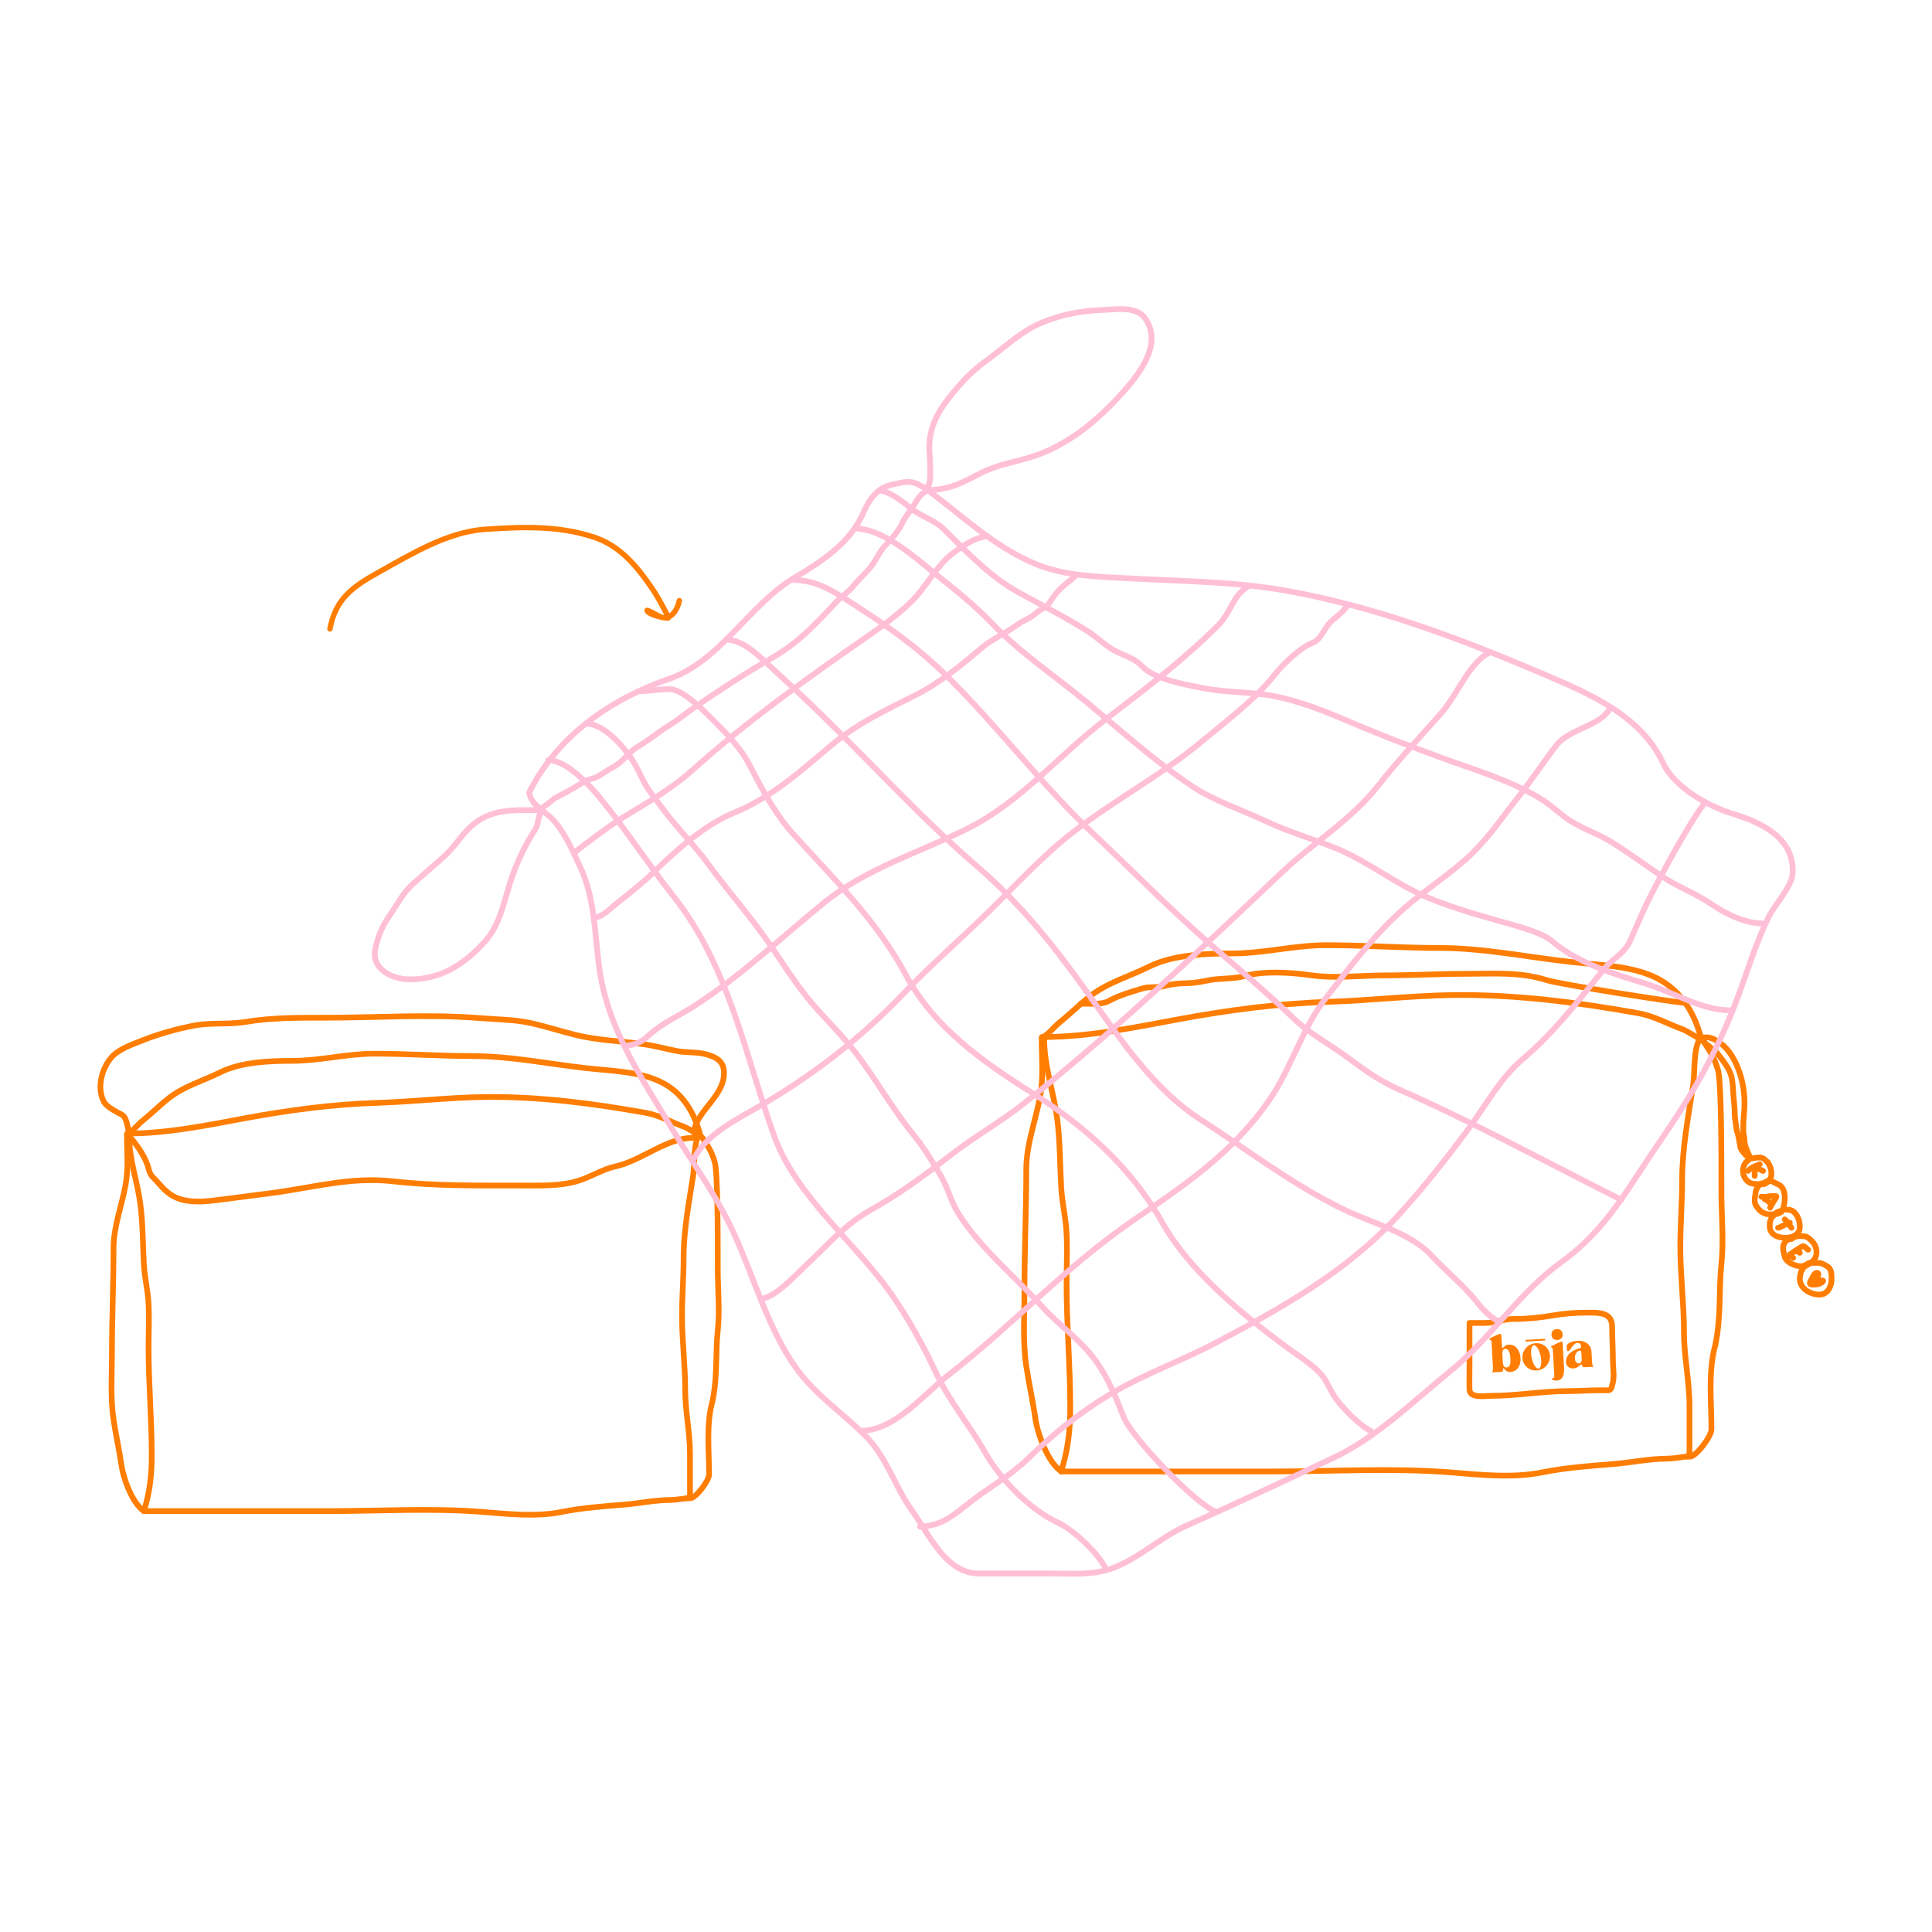 <svg xmlns="http://www.w3.org/2000/svg" fill="none" viewBox="0 0 500 500" height="500" width="500">
<g clip-path="url(#clip0_232_742)">
<g clip-path="url(#clip1_232_742)">
<g clip-path="url(#clip2_232_742)">
<path stroke-linecap="round" stroke-width="1.395" stroke="#FF7D01" d="M85.383 162.753C86.879 154.973 91.175 151.899 97.94 148.13C106.234 143.509 115.763 137.664 125.456 136.996C135.031 136.336 144.322 135.958 153.626 138.982C160.589 141.245 165.029 146.786 168.896 152.494C170.436 154.767 171.748 157.373 173.018 159.784C173.318 160.354 168.494 159.317 167.605 158.274C166.594 157.088 170.585 159.641 171.391 159.796C173.752 160.25 175.334 157.872 175.801 155.446"></path>
</g>
</g>
</g>
<g clip-path="url(#clip3_232_742)">
<g clip-path="url(#clip4_232_742)">
<g clip-path="url(#clip5_232_742)">
<path stroke-linecap="round" stroke-width="1.479" stroke="#FF7D01" d="M270.227 268.633C270.227 276.394 272.686 282.22 273.635 289.81C274.356 295.572 274.314 301.52 274.636 307.326C274.849 311.149 275.781 314.917 276.006 318.731C276.268 323.189 276.032 327.725 276.032 332.191C276.032 342.873 276.98 353.541 276.98 364.221C276.98 369.971 276.395 375.458 274.61 380.814"></path>
<path stroke-linecap="round" stroke-width="1.479" stroke="#FF7D01" d="M274.611 380.814C282.864 380.814 291.118 380.814 299.371 380.814C309.45 380.814 319.53 380.814 329.609 380.814C344.755 380.814 360.262 379.853 375.362 381.051C383.147 381.669 391.396 382.596 399.121 381.051C405.225 379.83 411.35 379.386 417.532 378.892C422.186 378.519 426.869 377.496 431.544 377.496C433.284 377.496 439.192 376.583 437.453 376.583"></path>
<path stroke-linecap="round" stroke-width="1.479" stroke="#FF7D01" d="M437.233 363.72V377.021C438.967 377.021 442.923 371.709 442.923 369.909C442.923 362.738 441.995 354.984 443.942 348.027C445.504 340.239 444.766 334.061 445.504 327.043C446.141 320.994 445.504 314.785 445.504 308.654C445.504 298.381 445.504 279.882 444.592 276.853C443.679 273.825 442.904 272.715 441.563 270.58C440.399 268.725 439.782 268.425 439.183 270.58C438.3 273.759 438.645 277.827 438.155 281.012C436.917 289.066 435.337 297.179 435.337 305.429C435.337 311.232 434.863 316.95 434.863 322.761C434.863 330.117 435.812 337.396 435.812 344.754C435.812 351.11 437.233 357.415 437.233 363.72Z"></path>
<path stroke-linecap="round" stroke-width="1.479" stroke="#FF7D01" d="M269.579 268.633C269.579 273.966 270.132 278.601 269.159 283.857C267.994 290.148 265.603 296.135 265.603 302.611C265.603 312.914 265.129 323.396 265.129 333.771C265.129 340.324 264.643 347.07 265.603 353.552C266.274 358.082 267.311 362.613 267.947 367.065C268.52 371.074 271.153 378.425 274.555 380.693"></path>
<path stroke-linecap="round" stroke-width="1.479" stroke="#FF7D01" d="M269.629 268.387C281.619 268.387 293.108 266 304.896 263.812C317.793 261.419 330.814 259.692 343.943 259.269C354.668 258.923 365.414 257.655 376.128 257.521C392.218 257.32 408.245 259.403 424.04 262.224C428.121 262.952 431.683 265.03 435.478 266.386C436.537 266.764 440.266 269.157 440.266 269.065"></path>
<path stroke-linecap="round" stroke-width="1.479" stroke="#FF7D01" d="M440.265 268.849C438.534 261.926 434.886 256.37 429.118 253.317C422.691 249.915 413.918 249.769 406.337 248.927C394.944 247.661 383.93 245.328 372.323 245.328C362.714 245.328 353.045 244.616 343.332 244.616C334.903 244.616 327.129 246.752 318.81 246.752C312.011 246.752 303.534 247.093 297.413 250.153C292.093 252.813 286.801 254.175 282.107 257.826C279.39 259.939 276.951 262.409 274.275 264.55C272.821 265.713 271.079 267.988 269.795 268.416"></path>
<path stroke-linecap="round" stroke-width="1.479" stroke="#FF7D01" d="M279.709 259.735C281.626 259.735 285.159 260.044 286.811 259.126C289.474 257.647 292.908 256.608 295.851 255.767C297.573 255.275 299.588 255.672 301.307 255.181C302.913 254.722 305.239 254.46 306.898 254.46C308.707 254.46 310.804 254.122 312.579 253.738C315.591 253.087 318.98 253.448 321.913 252.634C327.083 251.197 334.035 251.647 339.363 252.408C345.457 253.279 352.285 252.431 358.436 252.431C365.396 252.431 372.316 252.025 379.222 252.025C386.824 252.025 393.221 251.444 400.461 253.706C403.637 254.698 432.809 259.361 436.156 259.547"></path>
<path stroke-linecap="round" stroke-width="1.479" stroke="#FF7D01" d="M380.307 342.377C380.307 346.288 380.307 350.199 380.307 354.11C380.307 355.95 380.236 357.807 380.307 359.646C380.397 361.968 384.397 361.241 385.889 361.241C392.608 361.241 399.251 360.011 405.982 360.011C408.631 360.011 411.272 359.806 413.934 359.806C414.685 359.806 415.437 359.806 416.188 359.806C417.064 359.806 417.107 358.848 417.316 358.177C417.872 356.4 417.419 353.84 417.419 352.004C417.419 349.093 417.214 346.224 417.214 343.312C417.214 339.468 413.509 339.712 410.55 339.712C407.666 339.712 404.786 339.941 401.95 340.43C398.468 341.03 395.122 341.353 391.595 341.353C389.188 341.353 386.823 342.377 384.396 342.377C383.17 342.377 381.944 342.377 380.717 342.377"></path>
<path stroke-linecap="round" stroke-width="1.479" stroke="#FF7D01" d="M453.557 299.748C453.891 299.786 454.319 299.587 454.656 299.587C455.115 299.587 455.696 299.501 456.117 299.698C456.35 299.806 456.744 300.04 456.886 300.264C457.041 300.509 457.38 300.597 457.535 300.85C458.165 301.878 458.437 302.66 458.437 303.911C458.437 304.902 457.639 305.937 456.805 306.351C456.301 306.6 455.461 306.441 454.918 306.441C454.368 306.441 453.9 306.417 453.366 306.281C452.338 306.018 451.636 305.149 451.26 304.141C450.859 303.066 451.15 301.443 451.991 300.624C452.369 300.256 453.013 299.686 453.557 299.748Z"></path>
<path stroke-linecap="round" stroke-width="1.479" stroke="#FF7D01" d="M455.254 306.749C455.605 306.369 455.702 306.235 456.216 306.235C457.355 305.842 457.014 305.625 457.803 305.625C458.759 305.625 459.207 306.113 460.051 306.451C462.414 307.398 462.039 310.852 461.475 312.809C461.052 314.279 459.371 314.279 458.138 314.279H458.114C456.855 314.279 455.783 313.762 454.988 312.748C454.463 312.082 454.109 311.541 454.109 310.649C454.109 309.941 454.306 309.251 454.344 308.55C454.374 308.008 454.909 307.123 455.254 306.749Z"></path>
<path stroke-linecap="round" stroke-width="1.479" stroke="#FF7D01" d="M460.285 313.559C460.658 313.516 460.823 313.317 461.197 313.317C461.57 312.74 462.209 313.081 462.737 313.081C463.558 313.081 464.159 313.436 464.676 314.089C465.513 315.145 465.927 316.628 465.753 317.976C465.588 319.253 464.428 319.975 463.301 320.207C461.254 320.63 458.004 320.099 458.004 317.321C458.004 316.325 458.123 315.512 458.828 314.756C459.174 314.385 459.762 313.619 460.285 313.559Z"></path>
<path stroke-linecap="round" stroke-width="1.479" stroke="#FF7D01" d="M461.66 321.985C462.041 321.119 462.786 320.618 463.657 320.618C464.061 320.327 464.579 319.904 465.772 319.904C466.446 319.904 467.382 319.882 467.946 320.327C468.818 321.014 469.593 321.749 469.943 322.884C470.268 323.935 470.168 325.242 469.415 326.089C468.342 327.295 466.832 327.93 465.211 327.609C464.048 327.379 462.223 326.575 461.896 325.25C461.651 324.262 461.207 323.017 461.66 321.985Z"></path>
<path stroke-linecap="round" stroke-width="1.479" stroke="#FF7D01" d="M467.922 327.18C466.691 327.18 466.139 328.882 465.918 329.889C465.563 331.509 465.957 332.676 467.205 333.77C468.289 334.72 470.701 335.469 472.102 334.778C473.408 334.134 474.014 332.411 474.014 331.068C474.014 329.987 474.048 328.491 473.032 327.835C472.334 327.385 471.45 326.827 470.61 326.827C469.815 326.827 469.021 326.827 468.227 326.827C467.986 326.827 467.755 327.177 467.59 327.324C467.058 327.796 466.639 328.001 466.369 328.712"></path>
<path stroke-linecap="round" stroke-width="1.479" stroke="#FF7D01" d="M452.381 303.03C452.758 302.785 452.917 302.377 453.363 302.226C453.625 302.137 453.809 301.95 454.076 301.842C454.517 301.661 454.99 301.53 455.409 301.299"></path>
<path stroke-linecap="round" stroke-width="1.479" stroke="#FF7D01" d="M454.109 302.164C454.321 302.164 454.516 302.259 454.698 302.353C454.956 302.488 455.246 302.554 455.513 302.678C455.777 302.8 456.024 302.914 456.273 303.029"></path>
<path stroke-linecap="round" stroke-width="1.479" stroke="#FF7D01" d="M454.109 302.597V304.328"></path>
<path stroke-linecap="round" stroke-width="1.479" stroke="#FF7D01" d="M455.842 309.706C456.345 309.706 456.969 309.809 457.459 309.676C458.045 309.517 458.625 309.525 459.224 309.525C459.374 309.525 459.545 309.497 459.682 309.572C459.9 309.69 459.389 310.33 459.32 310.435C458.97 310.971 458.642 311.518 458.346 312.092C458.277 312.226 458.124 312.393 458.124 312.548"></path>
<path stroke-linecap="round" stroke-width="1.479" stroke="#FF7D01" d="M456.707 310.385C457.195 310.425 457.685 311.01 458.005 311.25"></path>
<path stroke-linecap="round" stroke-width="1.479" stroke="#FF7D01" d="M460.168 317.741C460.456 317.741 460.653 317.617 460.896 317.481C461.304 317.252 461.753 317.099 462.154 316.858C462.426 316.694 462.853 316.443 463.197 316.443"></path>
<path stroke-linecap="round" stroke-width="1.479" stroke="#FF7D01" d="M461.898 315.577C462.191 315.872 462.492 316.128 462.733 316.465C462.924 316.73 463.069 317.019 463.259 317.284C463.376 317.449 463.535 317.571 463.63 317.74"></path>
<path stroke-linecap="round" stroke-width="1.479" stroke="#FF7D01" d="M463.195 324.663C463.707 324.398 464.157 323.978 464.647 323.671C465.133 323.365 465.613 323.068 466.098 322.764C466.601 322.448 466.7 322.388 467.187 322.735C467.403 322.889 467.694 323.416 467.954 323.416"></path>
<path stroke-linecap="round" stroke-width="1.479" stroke="#FF7D01" d="M464.928 323.798C465.154 323.938 465.65 324.074 465.792 324.23"></path>
<path stroke-linecap="round" stroke-width="1.479" stroke="#FF7D01" d="M463.195 325.096C463.435 325.096 463.886 325.364 464.061 325.528"></path>
<path stroke-linecap="round" stroke-width="1.479" stroke="#FF7D01" d="M469.864 331.338C469.864 331.13 470.079 330.845 470.216 330.687C470.407 330.468 470.508 330.176 470.588 329.901C470.749 329.341 470.009 329.312 469.706 329.611C469.406 329.908 469.164 330.349 469.001 330.738C468.848 331.108 468.591 331.417 468.448 331.789C468.139 332.591 469.111 332.44 469.606 332.44C470.379 332.44 471.202 332.23 471.761 331.657C472.213 331.194 470.794 331.395 470.572 331.483C470.281 331.597 469.975 331.684 469.669 331.744C469.559 331.765 469.135 331.864 469.07 331.947C468.991 332.05 469.059 331.747 469.077 331.715C469.214 331.483 469.377 331.258 469.521 331.028C469.641 330.836 470.216 330.143 470.216 329.901"></path>
<path stroke-linecap="round" stroke-width="1.479" stroke="#FF7D01" d="M440.221 268.479C440.77 268.479 441.319 268.479 441.868 268.479C442.651 268.479 443.443 268.884 444.119 269.254C446.955 270.805 448.657 273.593 449.816 276.523C451.122 279.824 451.632 283.419 451.442 286.959C451.366 288.378 451.173 289.731 451.173 291.159C451.173 291.786 451.132 292.43 451.195 293.055C451.263 293.737 451.464 294.387 451.464 295.079C451.464 295.794 451.7 296.753 451.997 297.406C452.236 297.93 452.624 299.112 453.029 299.568C453.291 299.861 452.386 299.212 452.24 299.204C451.999 299.191 451.826 298.958 451.68 298.795C451.23 298.295 450.532 297.556 450.398 296.883C450.138 295.583 450.014 294.153 449.58 292.909C449.362 292.289 449.324 291.57 449.235 290.922C449.107 290 448.944 289.087 448.944 288.154C448.944 286.381 448.666 284.59 448.561 282.818C448.453 280.966 448.401 278.862 447.566 277.159C446.865 275.729 445.817 274.393 444.851 273.131C444.565 272.758 444.205 272.243 443.828 271.968C443.426 271.674 442.941 271.367 442.601 271.004C442.239 270.618 441.406 270.272 441.19 269.787C441.072 269.521 440.852 269.274 440.705 269.017C440.584 268.806 440.565 268.505 440.317 268.382"></path>
<path fill="#FF7D01" d="M385.385 346.556C385.382 346.503 385.397 346.471 385.43 346.456C385.455 346.441 385.474 346.43 385.487 346.423C385.583 346.373 385.751 346.282 385.988 346.153C386.233 346.023 386.494 345.892 386.771 345.76C387.055 345.621 387.33 345.499 387.595 345.394C387.868 345.282 388.077 345.222 388.222 345.213C388.366 345.205 388.455 345.239 388.486 345.315C388.516 345.39 388.534 345.477 388.54 345.574L388.718 348.765C388.741 348.808 388.766 348.837 388.792 348.848C388.819 348.853 388.85 348.855 388.882 348.853C388.935 348.85 388.995 348.807 389.063 348.726C389.138 348.638 389.236 348.545 389.356 348.447C389.477 348.344 389.626 348.248 389.807 348.161C389.994 348.066 390.226 348.011 390.504 347.996C390.992 347.968 391.418 348.054 391.78 348.254C392.149 348.453 392.455 348.721 392.699 349.056C392.95 349.391 393.14 349.775 393.27 350.207C393.407 350.633 393.487 351.065 393.512 351.504C393.538 351.974 393.5 352.42 393.397 352.839C393.295 353.259 393.134 353.63 392.913 353.953C392.693 354.269 392.413 354.527 392.072 354.728C391.739 354.921 391.348 355.029 390.898 355.055C390.773 355.062 390.64 355.056 390.5 355.038C390.36 355.02 390.215 354.98 390.066 354.917C389.923 354.847 389.778 354.752 389.632 354.631C389.486 354.51 389.342 354.35 389.199 354.151C389.162 354.101 389.121 354.068 389.073 354.051C389.033 354.028 389.014 354.051 389.018 354.122L389.023 354.219C389.037 354.463 389.008 354.66 388.937 354.805C388.872 354.951 388.734 355.03 388.523 355.042L386.096 355.178C386.221 355.041 386.301 354.885 386.338 354.708C386.381 354.524 386.395 354.295 386.379 354.018L386.009 347.403C386.007 347.371 386.004 347.323 386 347.258C385.996 347.187 385.98 347.114 385.949 347.038C385.924 346.962 385.881 346.89 385.817 346.822C385.754 346.755 385.662 346.708 385.541 346.683C385.528 346.677 385.5 346.668 385.46 346.658C385.414 346.647 385.388 346.614 385.385 346.556ZM388.817 350.535L388.923 352.42C388.93 352.556 388.945 352.709 388.969 352.883C388.998 353.056 389.047 353.221 389.116 353.379C389.184 353.531 389.276 353.658 389.395 353.761C389.52 353.864 389.682 353.91 389.88 353.899C390.157 353.884 390.368 353.798 390.512 353.641C390.655 353.477 390.756 353.277 390.815 353.042C390.875 352.799 390.903 352.532 390.9 352.241C390.903 351.943 390.897 351.657 390.881 351.379C390.867 351.115 390.835 350.845 390.787 350.57C390.738 350.288 390.661 350.034 390.555 349.807C390.45 349.579 390.307 349.397 390.127 349.258C389.954 349.119 389.728 349.058 389.451 349.073C389.299 349.081 389.177 349.141 389.083 349.249C388.996 349.357 388.931 349.487 388.886 349.638C388.849 349.782 388.824 349.939 388.813 350.108C388.809 350.269 388.81 350.412 388.817 350.535Z"></path>
<path fill="#FF7D01" d="M394.948 348.824C395.292 348.449 395.683 348.162 396.122 347.962C396.562 347.757 397.012 347.641 397.475 347.615C397.93 347.59 398.374 347.649 398.806 347.793C399.237 347.931 399.631 348.158 399.987 348.474C400.349 348.79 400.625 349.159 400.814 349.582C401.009 350.004 401.117 350.441 401.135 350.894C401.154 351.338 401.083 351.785 400.922 352.234C400.769 352.682 400.523 353.09 400.186 353.459C399.843 353.84 399.451 354.133 399.013 354.339C398.574 354.538 398.122 354.651 397.66 354.676C397.205 354.702 396.761 354.646 396.329 354.509C395.897 354.365 395.504 354.134 395.148 353.818C394.785 353.495 394.506 353.123 394.311 352.701C394.115 352.279 394.007 351.845 393.99 351.399C393.978 350.948 394.049 350.497 394.203 350.049C394.362 349.6 394.612 349.192 394.948 348.824ZM396.405 351.42C396.495 351.835 396.609 352.22 396.748 352.574C396.887 352.928 397.036 353.23 397.196 353.48C397.362 353.73 397.532 353.917 397.704 354.043C397.884 354.17 398.052 354.215 398.209 354.18C398.366 354.146 398.496 354.035 398.598 353.848C398.707 353.661 398.783 353.42 398.825 353.128C398.876 352.834 398.89 352.5 398.869 352.126C398.855 351.745 398.803 351.344 398.712 350.922C398.623 350.506 398.509 350.125 398.37 349.777C398.238 349.423 398.088 349.12 397.922 348.87C397.763 348.621 397.593 348.434 397.414 348.308C397.24 348.175 397.075 348.126 396.919 348.161C396.755 348.196 396.619 348.307 396.509 348.494C396.408 348.681 396.332 348.921 396.282 349.215C396.238 349.508 396.225 349.846 396.239 350.226C396.26 350.6 396.315 350.998 396.405 351.42Z"></path>
<path fill="#FF7D01" d="M401.572 356.844C401.57 356.799 401.581 356.765 401.606 356.745C401.632 356.731 401.664 356.719 401.704 356.71C401.743 356.708 401.783 356.706 401.822 356.703C401.87 356.707 401.912 356.702 401.951 356.687C402.172 356.61 402.272 356.378 402.25 355.992L401.882 349.426C401.88 349.393 401.878 349.345 401.874 349.281C401.877 349.209 401.867 349.136 401.842 349.059C401.824 348.976 401.791 348.9 401.74 348.832C401.69 348.764 401.614 348.72 401.514 348.699C401.501 348.693 401.47 348.685 401.423 348.675C401.383 348.664 401.361 348.63 401.358 348.572C401.355 348.52 401.367 348.487 401.392 348.473C401.424 348.458 401.447 348.448 401.459 348.441C401.556 348.389 401.721 348.3 401.951 348.17C402.183 348.04 402.431 347.91 402.695 347.779C402.965 347.641 403.23 347.52 403.489 347.415C403.748 347.303 403.95 347.244 404.096 347.236C404.241 347.227 404.328 347.261 404.359 347.337C404.39 347.413 404.408 347.499 404.413 347.596L404.775 354.055C404.796 354.423 404.786 354.792 404.747 355.162C404.709 355.54 404.618 355.881 404.476 356.187C404.335 356.498 404.134 356.756 403.874 356.958C403.614 357.16 403.272 357.272 402.85 357.296C402.698 357.305 402.545 357.297 402.391 357.273C402.244 357.255 402.11 357.225 401.989 357.18C401.867 357.141 401.768 357.092 401.692 357.032C401.616 356.977 401.576 356.915 401.572 356.844ZM402.889 343.966C403.325 343.942 403.682 344.051 403.961 344.294C404.239 344.537 404.39 344.872 404.414 345.297C404.438 345.723 404.324 346.072 404.075 346.345C403.826 346.617 403.482 346.766 403.047 346.789C402.611 346.814 402.254 346.704 401.975 346.462C401.697 346.218 401.545 345.884 401.522 345.458C401.498 345.033 401.611 344.684 401.861 344.411C402.11 344.139 402.453 343.99 402.889 343.966Z"></path>
<path fill="#FF7D01" d="M408.825 348.911C408.968 348.87 409.061 348.81 409.103 348.73C409.145 348.644 409.164 348.556 409.158 348.465C409.152 348.356 409.136 348.247 409.11 348.139C409.084 348.024 409.034 347.919 408.963 347.826C408.898 347.733 408.809 347.661 408.692 347.608C408.577 347.55 408.426 347.527 408.242 347.537C407.931 347.561 407.66 347.682 407.427 347.902C407.195 348.123 406.986 348.364 406.802 348.626C406.624 348.882 406.458 349.118 406.305 349.333C406.152 349.549 405.999 349.661 405.847 349.669C405.767 349.674 405.693 349.648 405.624 349.594C405.561 349.533 405.528 349.461 405.523 349.377L405.493 348.845C405.483 348.677 405.474 348.514 405.465 348.352C405.457 348.191 405.515 348.048 405.64 347.925C405.966 347.597 406.368 347.367 406.844 347.237C407.327 347.107 407.833 347.027 408.36 346.997C408.928 346.965 409.425 347.025 409.851 347.176C410.283 347.326 410.646 347.532 410.939 347.794C411.231 348.049 411.454 348.347 411.605 348.688C411.762 349.021 411.851 349.362 411.871 349.71L412.031 352.582C412.047 352.859 412.083 353.087 412.139 353.265C412.202 353.436 412.303 353.583 412.442 353.704L410.015 353.84C409.737 353.855 409.558 353.727 409.477 353.453C409.452 353.37 409.418 353.295 409.375 353.226C409.331 353.157 409.273 353.125 409.2 353.128C409.095 353.134 408.995 353.189 408.901 353.291C408.808 353.387 408.687 353.497 408.542 353.621C408.397 353.74 408.214 353.85 407.994 353.953C407.775 354.062 407.488 354.127 407.131 354.147C406.893 354.16 406.662 354.131 406.441 354.059C406.225 353.987 406.029 353.882 405.856 353.743C405.689 353.597 405.553 353.426 405.45 353.232C405.346 353.038 405.288 352.824 405.275 352.592C405.247 352.077 405.326 351.619 405.517 351.221C405.712 350.815 405.977 350.464 406.312 350.167C406.652 349.863 407.043 349.609 407.482 349.403C407.92 349.198 408.368 349.033 408.825 348.911ZM407.592 351.55C407.601 351.718 407.624 351.881 407.659 352.041C407.7 352.201 407.762 352.343 407.841 352.468C407.921 352.586 408.023 352.681 408.146 352.752C408.268 352.816 408.422 352.843 408.607 352.833C408.878 352.817 409.074 352.703 409.194 352.489C409.314 352.269 409.366 352.001 409.348 351.685C409.331 351.382 409.313 351.121 409.295 350.902C409.282 350.677 409.267 350.415 409.25 350.12C409.238 349.9 409.203 349.747 409.145 349.659C409.088 349.572 408.992 349.532 408.86 349.54C408.702 349.549 408.542 349.603 408.383 349.703C408.222 349.801 408.081 349.939 407.959 350.114C407.836 350.289 407.738 350.498 407.666 350.742C407.6 350.984 407.575 351.254 407.592 351.55Z"></path>
<path fill="#FF7D01" d="M394.768 346.983C394.761 346.862 394.856 346.759 394.98 346.752L399.685 346.489C399.809 346.482 399.915 346.574 399.921 346.696C399.928 346.816 399.833 346.919 399.709 346.926L395.005 347.189C394.88 347.196 394.774 347.105 394.768 346.983Z"></path>
</g>
</g>
</g>
<g clip-path="url(#clip6_232_742)">
<g clip-path="url(#clip7_232_742)">
<g clip-path="url(#clip8_232_742)">
<path stroke-linecap="round" stroke-width="1.473" stroke="#FF7D01" d="M33.402 293.566C33.402 300.312 35.541 305.376 36.365 311.973C36.991 316.982 36.955 322.152 37.235 327.199C37.42 330.522 38.231 333.797 38.426 337.112C38.654 340.987 38.449 344.93 38.449 348.812C38.449 358.097 39.273 367.369 39.273 376.652C39.273 381.651 38.764 386.421 37.212 391.076"></path>
<path stroke-linecap="round" stroke-width="1.473" stroke="#FF7D01" d="M37.213 391.076C44.387 391.076 51.561 391.076 58.734 391.076C67.496 391.076 76.257 391.076 85.018 391.076C98.183 391.076 111.662 390.24 124.787 391.282C131.555 391.819 138.725 392.625 145.439 391.282C150.746 390.221 156.069 389.835 161.443 389.405C165.489 389.081 169.559 388.191 173.623 388.191C175.134 388.191 180.27 387.398 178.758 387.398"></path>
<path stroke-linecap="round" stroke-width="1.473" stroke="#FF7D01" d="M178.568 376.217V387.78C180.075 387.78 183.514 383.162 183.514 381.597C183.514 375.364 182.707 368.624 184.4 362.576C185.758 355.807 185.115 350.437 185.758 344.337C186.311 339.079 185.758 333.682 185.758 328.353C185.758 319.423 185.758 303.344 184.964 300.711C184.171 298.079 183.497 297.114 182.332 295.258C181.319 293.646 180.783 293.385 180.263 295.258C179.496 298.021 179.795 301.557 179.37 304.326C178.293 311.327 176.92 318.379 176.92 325.55C176.92 330.594 176.508 335.564 176.508 340.615C176.508 347.009 177.332 353.336 177.332 359.733C177.332 365.257 178.568 370.737 178.568 376.217Z"></path>
<path stroke-linecap="round" stroke-width="1.473" stroke="#FF7D01" d="M32.838 293.566C32.838 298.201 33.319 302.23 32.473 306.799C31.461 312.267 29.382 317.471 29.382 323.1C29.382 332.056 28.97 341.167 28.97 350.186C28.97 355.881 28.548 361.745 29.382 367.38C29.965 371.316 30.867 375.255 31.42 379.125C31.918 382.61 34.206 388.999 37.163 390.971"></path>
<path stroke-linecap="round" stroke-width="1.473" stroke="#FF7D01" d="M32.883 293.352C43.305 293.352 53.292 291.277 63.538 289.375C74.748 287.295 86.066 285.794 97.478 285.426C106.801 285.125 116.141 284.024 125.455 283.907C139.44 283.733 153.371 285.543 167.101 287.995C170.648 288.628 173.744 290.434 177.043 291.612C177.963 291.941 181.203 294.021 181.203 293.942"></path>
<path stroke-linecap="round" stroke-width="1.473" stroke="#FF7D01" d="M181.204 293.754C179.699 287.736 176.528 282.907 171.515 280.253C165.929 277.295 158.302 277.169 151.713 276.437C141.809 275.337 132.236 273.308 122.147 273.308C113.794 273.308 105.39 272.69 96.947 272.69C89.621 272.69 82.864 274.546 75.632 274.546C69.723 274.546 62.354 274.842 57.033 277.503C52.409 279.815 47.809 280.999 43.729 284.172C41.367 286.009 39.248 288.156 36.922 290.017C35.658 291.028 34.144 293.005 33.027 293.378"></path>
<path stroke-linecap="round" stroke-width="1.473" stroke="#FF7D01" d="M33.391 293.981C35.233 296.054 36.889 298.388 37.942 300.891C38.551 302.336 38.475 303.563 39.56 304.647C41.265 306.352 42.572 308.291 44.769 309.528C47.928 311.304 52.078 311.086 55.6 310.652C60.432 310.056 65.273 309.411 70.105 308.787C80.789 307.409 90.686 304.488 101.609 305.716C112.63 306.956 123.592 306.813 134.676 306.813C139.566 306.813 144.919 307.037 149.619 305.607C152.913 304.605 155.83 302.636 159.243 301.878C166.205 300.331 172.371 294.475 179.479 294.475"></path>
<path stroke-linecap="round" stroke-width="1.473" stroke="#FF7D01" d="M179.48 292.994C180.528 287.23 187.376 283.729 187.376 277.694C187.376 274.729 185.506 273.634 182.825 272.868C180.538 272.215 177.684 272.463 175.284 272.018C172.462 271.496 169.742 270.713 166.895 270.291C160.775 269.384 154.83 269.304 148.798 267.796C145.119 266.876 141.503 265.735 137.803 264.862C133.515 263.849 128.698 263.849 124.313 263.491C111.115 262.414 97.465 263.381 84.226 263.381C77.308 263.381 70.325 263.34 63.498 264.478C59.17 265.199 54.747 264.601 50.446 265.383C45.97 266.197 40.947 267.62 36.737 269.304C34.19 270.322 30.841 271.446 28.95 273.526C26.306 276.434 24.994 281.562 26.866 285.097C27.649 286.576 30.223 287.744 31.637 288.552C32.817 289.226 32.985 291.774 33.392 292.994"></path>
</g>
</g>
</g>
<g clip-path="url(#clip9_232_742)">
<path stroke-linecap="round" stroke-width="1.488" stroke="#FFBFD6" d="M136.918 205.141C144.212 190.552 157.873 180.981 173.224 175.668C186.437 171.094 193.899 156.446 205.762 149.416C212.733 145.285 220.016 140.5 223.399 132.769C224.835 129.488 226.855 126.309 230.791 125.435C235.128 124.471 236.321 124.104 240.279 127.006C249.525 133.787 256.907 141.217 267.753 145.866C275.349 149.121 284.556 149.273 292.665 149.707C306.035 150.423 319.492 150.502 332.712 152.85C355.322 156.867 376.878 164.85 397.904 173.805C410.082 178.991 424.409 184.633 430.383 197.437C433.372 203.842 442.186 208.72 448.718 210.709C456.054 212.94 464.612 217.077 463.911 226.191C463.65 229.578 459.145 234.353 457.624 237.483C454.674 243.553 452.58 250.229 450.29 256.575C444.967 271.328 438.239 282.865 429.394 295.69C421.359 307.34 415.936 318.057 404.19 326.541C393.068 334.572 385.938 346.224 375.378 354.829C365.769 362.658 356.324 371.98 345.052 377.297C332.336 383.295 319.793 389.183 306.985 394.875C300.262 397.863 294.715 403.415 287.659 405.935C282.693 407.709 277.359 407.216 272.177 407.216C265.89 407.216 259.604 407.216 253.317 407.216C244.733 407.216 240.466 397.08 236.088 391.034C231.529 384.738 229.591 377.203 223.981 371.592C218.176 365.788 211.004 360.96 206.17 354.247C198.8 344.011 195.203 330.745 189.988 319.323C185.356 309.177 179.325 301.175 173.69 291.733C165.792 278.498 157.157 266.087 155.064 250.289C153.893 241.454 153.944 232.351 150.116 224.27C148.162 220.146 146.06 215.092 142.782 211.815C140.809 209.841 137.02 207.947 137.02 205.004"></path>
<path stroke-linecap="round" stroke-width="1.488" stroke="#FFBFD6" d="M141.877 196.71C146.598 196.71 152.609 203.24 155.427 206.684C162.081 214.817 167.848 223.792 174.381 232.053C188.717 250.185 192.812 273.017 200.387 294.056C205.936 309.474 221.269 321.527 230.604 334.803C234.996 341.05 239.025 348.391 242.26 355.324C245.742 362.784 250.952 368.83 254.945 375.894C258.865 382.829 266.46 390.649 273.801 394.064C277.795 395.922 284.113 401.828 286.2 406.002"></path>
<path stroke-linecap="round" stroke-width="1.488" stroke="#FFBFD6" d="M151.797 187.287C156.153 187.287 161.339 193.102 163.625 196.659C164.673 198.289 165.574 200.211 166.442 201.948C167.703 204.47 169.244 206.188 170.869 208.445C174.784 213.882 179.591 218.518 183.546 223.939C188.622 230.895 194.319 237.274 199.213 244.378C202.335 248.909 205.208 253.505 208.641 257.83C212.349 262.502 216.71 266.551 220.427 271.168C226.213 278.357 230.514 286.44 236.324 293.562C239.057 296.912 241.362 300.668 243.539 304.399C245.312 307.438 246.101 310.938 247.966 313.943C253.528 322.904 262.547 330.227 269.583 338.032C274.069 343.009 279.626 346.698 283.612 352.233C286.825 356.697 288.807 361.634 290.798 366.721C292.837 371.932 309.33 389.182 314.47 391.124"></path>
<path stroke-linecap="round" stroke-width="1.488" stroke="#FFBFD6" d="M165.684 178.855C168.054 178.855 170.842 178.349 173.212 178.349C176.377 178.349 181.16 182.971 183.372 185.183C187.218 189.028 191.4 193.029 193.948 197.929C197.148 204.084 200.485 210.503 205.169 215.709C215.861 227.589 226.754 238.003 234.449 252.33C241.906 266.216 254.701 275.012 267.561 283.133C280.931 291.578 292.942 302.432 300.765 316.337C307.987 329.177 321.649 340.296 333.368 348.941C335.912 350.818 340.959 353.968 342.697 356.7C343.91 358.606 344.692 360.644 346.114 362.472C348.148 365.087 352.005 368.973 354.796 370.369"></path>
<path stroke-linecap="round" stroke-width="1.488" stroke="#FFBFD6" d="M188.002 165.465C192.16 165.843 195.106 168.567 198.058 171.283C203.018 175.847 208.013 180.479 212.835 185.184C226.24 198.257 238.773 212.07 252.921 224.252C264.344 234.089 273.165 245.293 281.831 257.503C290.098 269.154 298.493 281.843 310.693 289.737C322.927 297.653 334.526 306.588 347.731 313.012C354.406 316.26 364.982 319.058 370.175 324.65C374.361 329.158 378.903 332.666 382.69 337.535C384.003 339.223 385.987 341.082 387.872 342.024"></path>
<path stroke-linecap="round" stroke-width="1.488" stroke="#FFBFD6" d="M205.17 150.086C211.992 150.086 216.843 153.784 222.441 157.382C230.107 162.31 237.697 167.832 244.238 174.192C257.994 187.565 269.423 203.079 283.4 216.217C293.11 225.343 302.307 234.809 312.356 243.602C319.921 250.221 327.814 256.824 335.031 263.784C338.832 267.449 344.335 270.4 348.608 273.574C352.934 276.787 356.979 279.718 361.907 281.886C381.7 290.595 401.189 301.296 419.634 310.518"></path>
<path stroke-linecap="round" stroke-width="1.488" stroke="#FFBFD6" d="M221.793 136.785C229.696 137.224 238.322 145.67 244.237 150.27C248.399 153.507 253.176 157.613 256.798 161.4C264.045 168.976 273.167 175.035 281.228 181.719C289.996 188.99 298.794 196.928 308.244 203.286C314.215 207.303 320.944 209.389 327.363 212.43C333.197 215.193 339.647 217.056 345.651 219.496C354.153 222.95 361.256 228.899 369.711 232.38C376.508 235.179 383.302 237.015 390.354 239.031C393.617 239.963 399.112 241.406 401.761 243.648C408.604 249.44 417.75 252.071 426.098 254.639C433.316 256.86 440.313 261.474 447.896 261.474"></path>
<path stroke-linecap="round" stroke-width="1.488" stroke="#FFBFD6" d="M227.74 126.92C230.178 127.191 233.704 129.86 235.454 131.341C238.307 133.755 241.705 134.39 244.385 137.07C250.152 142.836 256.351 149.325 263.511 153.263C269.566 156.594 275.859 159.771 281.69 163.503C284.216 165.119 286.31 167.383 289.043 168.69C291.313 169.776 293.784 170.501 295.538 172.389C298.761 175.86 306.863 177.18 311.326 178.073C317.367 179.281 323.532 178.992 329.64 180.148C336.32 181.412 343.128 184.156 349.352 186.823C357.3 190.231 364.965 193.145 373.08 196.117C381.659 199.258 390.074 201.691 398.07 206.31C400.717 207.84 402.687 209.729 405.106 211.543C408.761 214.283 413.094 215.491 416.925 217.858C421.549 220.717 425.767 223.852 430.097 226.789C434.165 229.551 438.996 231.265 443.088 234.097C446.63 236.55 451.744 238.969 455.898 238.969"></path>
<path stroke-linecap="round" stroke-width="1.488" stroke="#FFBFD6" d="M139.732 209.188C140.977 209.05 142.747 206.992 143.97 206.363C146.457 205.083 148.649 203.893 151.033 202.361C152.211 201.604 153.558 201.591 154.773 200.922C156.081 200.202 157.211 199.272 158.566 198.594C161.192 197.281 162.691 194.589 165.158 193.18C167.967 191.574 170.512 189.356 173.319 187.634C175.557 186.26 177.606 184.524 179.78 183.03C186.399 178.479 192.938 174.209 199.896 170.213C206.529 166.402 211.071 161.555 216.244 155.983C217.767 154.343 219.507 153.303 220.953 151.536C222.508 149.635 224.481 148.002 225.897 145.99C226.903 144.559 227.686 142.768 228.827 141.491C230.382 139.749 232.464 137.674 233.43 135.501C234.244 133.671 235.897 131.911 236.91 130.112C237.583 128.914 238.315 127.879 239.551 127.261"></path>
<path stroke-linecap="round" stroke-width="1.488" stroke="#FFBFD6" d="M240.021 125.849C241.349 125.351 240.493 117.221 240.493 115.987C240.493 111.135 242.261 107.297 245.174 103.51C248.102 99.705 251.166 96.279 255.089 93.465C259.839 90.058 264.206 85.711 269.685 83.473C274.866 81.356 279.988 80.402 285.563 80.203C289.138 80.075 294.222 79.145 296.497 82.557C301.288 89.743 293.673 98.281 289.016 103.248C283.185 109.467 276.319 114.983 268.168 117.844C263.442 119.503 258.652 120.039 254.147 122.291C249.398 124.666 245.945 126.79 240.493 126.79"></path>
<path stroke-linecap="round" stroke-width="1.488" stroke="#FFBFD6" d="M138.791 209.659C132.667 209.659 127.086 209.343 122.128 213.662C119.362 216.07 117.539 219.407 114.778 221.796C112.18 224.044 109.629 226.346 107.035 228.598C104.342 230.935 102.695 234.254 100.678 237.178C98.838 239.845 97.749 242.513 97.121 245.653C96.108 250.718 101.273 253.365 105.831 253.448C114.032 253.597 120.462 249.443 125.79 243.325C129.739 238.79 130.672 231.998 132.67 226.505C134.271 222.1 135.996 218.609 138.529 214.63C139.418 213.232 139.196 211.17 140.203 209.659"></path>
<path stroke-linecap="round" stroke-width="1.488" stroke="#FFBFD6" d="M148.82 220.516C151.524 218.353 157.728 213.725 160.658 211.909C166.959 208.004 173.461 204.436 179.021 199.457C193.318 186.657 209.067 175.384 224.85 164.458C228.602 161.86 232.9 158.657 236.15 155.407C239.463 152.095 242.361 146.576 246.027 143.642C248.535 141.637 252.482 138.829 255.706 138.829"></path>
<path stroke-linecap="round" stroke-width="1.488" stroke="#FFBFD6" d="M153.697 237.503C156.097 237.263 157.582 235.37 159.348 233.987C162.734 231.332 166.211 228.593 169.299 225.605C175.13 219.962 182.296 213.508 189.891 210.381C199.71 206.337 207.132 199.638 215.161 192.865C221.803 187.261 229.093 183.827 236.758 179.994C243.045 176.851 248.66 172.263 253.991 167.721C256.852 165.284 260.336 163.874 263.314 161.662C264.766 160.583 266.919 159.879 268.117 158.68C269.251 157.546 270.559 157.612 271.507 156.137C272.206 155.051 273.172 153.677 274.05 152.747C275.518 151.194 277.104 150.258 278.571 148.792"></path>
<path stroke-linecap="round" stroke-width="1.488" stroke="#FFBFD6" d="M161.717 270.607C164.364 270.467 165.959 269.752 167.825 268.015C171.267 264.81 175.788 262.865 179.722 260.325C191.787 252.532 202.203 242.616 213.31 233.579C224.003 224.881 237.841 220.621 250.037 214.62C264.089 207.705 273.907 195.54 286.169 186.148C296.306 178.383 306.252 170.835 315.299 161.788C318.651 158.437 319.122 153.716 323.398 151.578"></path>
<path stroke-linecap="round" stroke-width="1.488" stroke="#FFBFD6" d="M179.57 299.868C182.673 293.663 190.613 289.697 196.389 286.379C210.192 278.45 222.967 268.544 233.965 256.997C240.876 249.739 248.517 243.127 255.686 236.122C262.758 229.214 269.755 221.543 277.566 215.467C288.381 207.055 300.727 200.534 311.217 191.735C317.836 186.184 324.47 181.393 329.958 174.533C332.134 171.813 336.53 167.515 339.846 166.309C341.722 165.626 342.779 162.638 344.115 161.223C345.446 159.814 347.793 158.387 348.635 156.703"></path>
<path stroke-linecap="round" stroke-width="1.488" stroke="#FFBFD6" d="M197.424 336.073C201.019 335.354 205.8 330.073 208.415 327.628C214.149 322.263 218.467 316.998 225.518 313.039C233.152 308.753 239.509 304 246.414 298.647C252.435 293.981 259.088 290.279 265.044 285.538C288.463 266.898 310.071 246.284 331.825 225.705C340.071 217.906 349.825 212.147 356.912 203.034C361.878 196.649 367.735 190.56 373.078 184.454C377.125 179.829 380.22 171.522 385.391 168.936"></path>
<path stroke-linecap="round" stroke-width="1.488" stroke="#FFBFD6" d="M222.719 370.294C231.654 370.294 239.086 360.781 245.676 355.671C261.848 343.129 275.872 327.831 292.694 316.243C306.384 306.812 318.971 298.52 328.525 284.65C334.237 276.358 336.881 266.354 343.064 258.382C349.47 250.122 355.62 241.906 363.517 234.971C369.262 229.927 375.774 225.977 381.26 220.58C385.685 216.226 388.824 211.408 392.646 206.632C396.226 202.155 399.43 197.225 402.847 192.831C406.113 188.634 414.387 187.818 416.637 183.319"></path>
<path stroke-linecap="round" stroke-width="1.488" stroke="#FFBFD6" d="M238.094 395.092C244.03 394.879 246.908 391.96 251.541 388.396C256.468 384.607 261.664 381.79 266.13 377.406C272.411 371.239 279.472 365.527 287.027 360.994C295.888 355.677 305.402 352.365 314.479 347.588C332.031 338.349 349.091 328.763 362.532 313.827C368.662 307.017 374.209 299.967 379.684 292.634C384.313 286.433 388.204 279.024 394.174 274.005C402.049 267.382 408.571 258.886 414.972 250.939C417.217 248.153 420.409 246.789 421.872 243.497C423.262 240.369 424.746 236.825 426.307 233.591C428.954 228.11 437.182 212.947 440.939 208.117"></path>
</g>
<defs>
<clipPath id="clip0_232_742">
<rect transform="translate(84 135)" fill="white" height="28.83" width="93"></rect>
</clipPath>
<clipPath id="clip1_232_742">
<rect transform="translate(84 135)" fill="white" height="28.83" width="93"></rect>
</clipPath>
<clipPath id="clip2_232_742">
<rect transform="translate(84 135)" fill="white" height="28.83" width="93"></rect>
</clipPath>
<clipPath id="clip3_232_742">
<rect transform="translate(264.01 243.63)" fill="white" height="139.01" width="211"></rect>
</clipPath>
<clipPath id="clip4_232_742">
<rect transform="translate(264.01 243.63)" fill="white" height="139.01" width="211"></rect>
</clipPath>
<clipPath id="clip5_232_742">
<rect transform="translate(264.02 243.63)" fill="white" height="139.01" width="210.98"></rect>
</clipPath>
<clipPath id="clip6_232_742">
<rect transform="translate(25 262)" fill="white" height="131.58" width="163.99"></rect>
</clipPath>
<clipPath id="clip7_232_742">
<rect transform="translate(25 262)" fill="white" height="131.58" width="163.99"></rect>
</clipPath>
<clipPath id="clip8_232_742">
<rect transform="translate(25.004 262)" fill="white" height="131.58" width="163.984"></rect>
</clipPath>
<clipPath id="clip9_232_742">
<rect transform="translate(96 79)" fill="white" height="329.314" width="368.99"></rect>
</clipPath>
</defs>
</svg>
